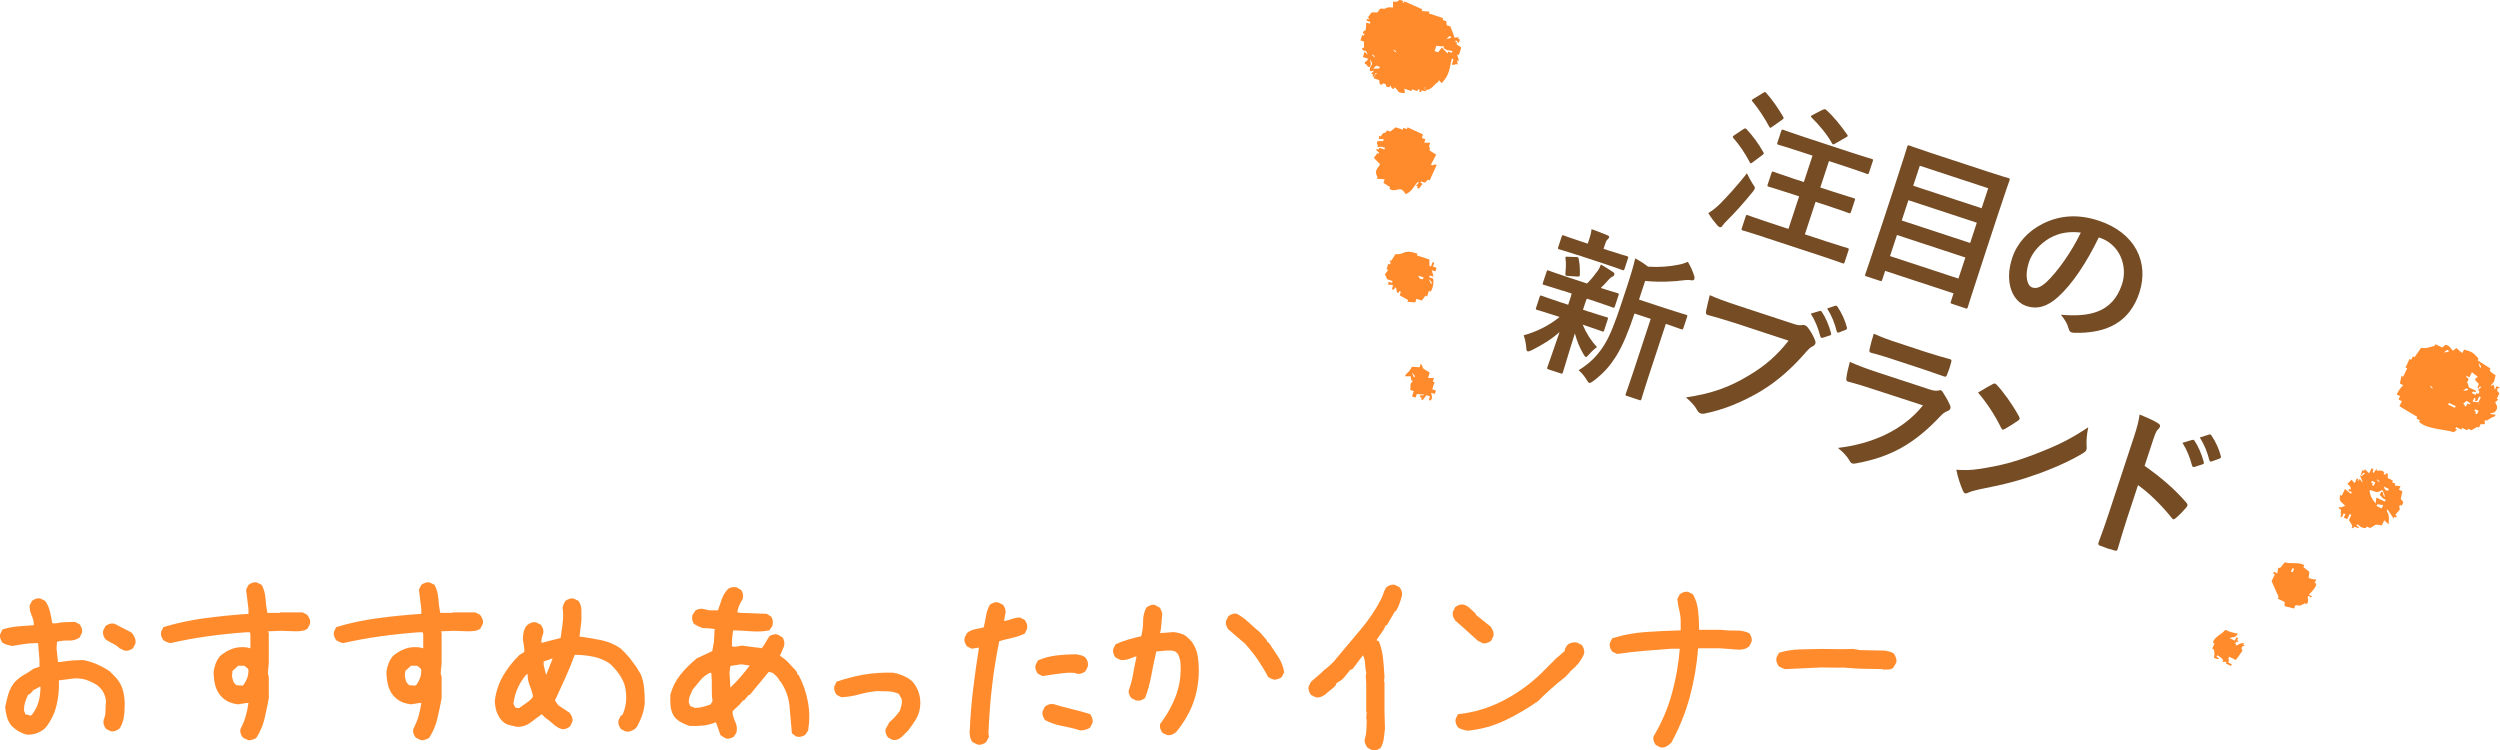 <?xml version="1.0" encoding="UTF-8"?><svg xmlns="http://www.w3.org/2000/svg" viewBox="0 0 528.83 158.74"><defs><style>.d{fill:#ff8b2c;}.e{fill:#754c24;}</style></defs><g id="a"/><g id="b"><g id="c"><g><path class="d" d="M5.77,155.41c-.6-.13-1.18-.36-1.74-.67-.56-.31-1.08-.71-1.54-1.17-.47-.53-.8-1.15-1-1.84s-.33-1.41-.4-2.14c.2-1,.43-1.94,.7-2.84,.27-.9,.73-1.74,1.39-2.54,.6-.6,1.25-1.1,1.94-1.49s1.38-.83,2.04-1.29l1.2-.4v-1.29l-.3-3.69h-.6c-.86,0-1.69,.07-2.49,.2-.8,.13-1.59,.27-2.39,.4-.33-.07-.68-.15-1.05-.25-.37-.1-.7-.25-1-.45-.2-.27-.35-.55-.45-.85s-.12-.61-.05-.95l.5-1c1.03-.33,2.11-.55,3.24-.65,1.13-.1,2.26-.18,3.39-.25v-.3c-.07-.66-.23-1.29-.5-1.87-.27-.58-.4-1.24-.4-1.97l.5-1c.27-.2,.55-.35,.85-.45s.61-.12,.95-.05l1,.5c.46,.66,.8,1.4,1,2.22,.2,.81,.36,1.65,.5,2.52h.8c.6-.13,1.25-.22,1.94-.25,.7-.03,1.38-.05,2.04-.05l1,.5c.2,.27,.35,.55,.45,.85s.12,.61,.05,.95l-.5,1c-.66,.47-1.43,.68-2.29,.65-.86-.03-1.69,.05-2.49,.25l-.1,1.39,.3,2.89h.5c.8-.13,1.59-.23,2.39-.3,.8-.07,1.63-.1,2.49-.1,1,.2,1.96,.5,2.89,.9,.93,.4,1.83,.9,2.69,1.49l1.2,1.2c.8,.86,1.34,1.84,1.62,2.94,.28,1.1,.39,2.27,.32,3.54,0,.8-.07,1.56-.22,2.29-.15,.73-.42,1.43-.82,2.09-.27,.2-.55,.37-.85,.5-.3,.13-.65,.17-1.05,.1l-1-.5c-.2-.27-.35-.55-.45-.85s-.12-.65-.05-1.05c.27-.6,.4-1.25,.4-1.94s.03-1.38,.1-2.04c-.07-.66-.25-1.28-.55-1.84-.3-.56-.75-1.08-1.34-1.54-.73-.46-1.49-.83-2.29-1.1-.8-.27-1.66-.36-2.59-.3l-3.19,.4c.07,1.86-.1,3.62-.5,5.28-.4,1.66-1.13,3.19-2.19,4.58l-.5,.5c-.53,.4-1.08,.69-1.64,.87-.56,.18-1.18,.27-1.84,.27Zm1-4.23c.66-.86,1.13-1.78,1.39-2.74,.27-.96,.4-2.01,.4-3.14h-.2l-1.49,.8v.2l-.7,.6h-.2c-.27,.53-.48,1.08-.65,1.64-.17,.56-.25,1.15-.25,1.74l.3,.8,1.1,.3,.3-.2Zm19.57-13.55l-1.05-.5c-.4-.4-.88-.73-1.44-1-.56-.27-1.08-.56-1.54-.9-.2-.27-.35-.55-.45-.85s-.12-.61-.05-.95l.5-1c.27-.2,.55-.35,.85-.45s.65-.12,1.05-.05l3.64,1.89c.27,.33,.48,.68,.65,1.05,.17,.37,.22,.78,.15,1.25l-.5,1c-.27,.2-.55,.35-.85,.45s-.61,.12-.95,.05Z"/><path class="d" d="M52.76,156.61c-.27-.07-.52-.15-.75-.25-.23-.1-.45-.22-.65-.35-.2-.27-.35-.55-.45-.85s-.12-.61-.05-.95c.46-.86,.83-1.75,1.1-2.66,.27-.91,.46-1.87,.6-2.86h-.3l-1.89,.3c-.6-.07-1.16-.2-1.69-.4-.53-.2-1.03-.5-1.49-.9l-.6-.6c-.53-.66-.9-1.43-1.1-2.29-.2-.86-.3-1.76-.3-2.69,.07-.6,.22-1.2,.45-1.79,.23-.6,.55-1.13,.95-1.59,.8-.66,1.64-1.16,2.54-1.49,.9-.33,1.91-.43,3.04-.3l.8,.2v-2.89l-.1-.5h-.9c-2.72,.2-5.41,.48-8.07,.85-2.66,.37-5.28,.85-7.87,1.44-.3-.07-.56-.15-.8-.25-.23-.1-.45-.22-.65-.35-.2-.27-.35-.55-.45-.85s-.12-.61-.05-.95l.5-1c2.89-.86,5.84-1.49,8.87-1.89,3.02-.4,6.06-.7,9.11-.9v-1l-.5-4.13,.5-1c.27-.2,.55-.35,.85-.45s.61-.12,.95-.05l1,.5c.46,.86,.73,1.82,.8,2.86,.07,1.05,.2,2.07,.4,3.06h2.59l.1-.1h4.73l1,.5c.2,.27,.36,.55,.5,.85,.13,.3,.17,.65,.1,1.05l-.5,1c-.33,.27-.71,.43-1.15,.5-.43,.07-.88,.1-1.34,.1l-3.24-.1-2.59,.1v.2l.1,.1v6.38l-.2,2.19,.2,.8v4.48c-.27,1.46-.56,2.9-.9,4.31-.33,1.41-.9,2.75-1.69,4.01-.2,.2-.43,.33-.7,.4-.27,.07-.53,.13-.8,.2Zm-1.2-11.8c.33-.46,.58-.95,.75-1.44,.17-.5,.25-1.05,.25-1.64-.07-.2-.18-.36-.35-.5-.17-.13-.35-.27-.55-.4h-1.29l-1.2,1.1-.1,1.1c.07,.27,.13,.55,.2,.85,.07,.3,.2,.55,.4,.75l.2,.1v.2l1.39,.1,.3-.2Z"/><path class="d" d="M89.32,156.61c-.27-.07-.52-.15-.75-.25-.23-.1-.45-.22-.65-.35-.2-.27-.35-.55-.45-.85s-.12-.61-.05-.95c.46-.86,.83-1.75,1.1-2.66,.27-.91,.46-1.87,.6-2.86h-.3l-1.89,.3c-.6-.07-1.16-.2-1.69-.4-.53-.2-1.03-.5-1.49-.9l-.6-.6c-.53-.66-.9-1.43-1.1-2.29-.2-.86-.3-1.76-.3-2.69,.07-.6,.22-1.2,.45-1.79,.23-.6,.55-1.13,.95-1.59,.8-.66,1.64-1.16,2.54-1.49,.9-.33,1.91-.43,3.04-.3l.8,.2v-2.89l-.1-.5h-.9c-2.72,.2-5.41,.48-8.07,.85-2.66,.37-5.28,.85-7.87,1.44-.3-.07-.56-.15-.8-.25-.23-.1-.45-.22-.65-.35-.2-.27-.35-.55-.45-.85s-.12-.61-.05-.95l.5-1c2.89-.86,5.84-1.49,8.87-1.89,3.02-.4,6.06-.7,9.11-.9v-1l-.5-4.13,.5-1c.27-.2,.55-.35,.85-.45s.61-.12,.95-.05l1,.5c.46,.86,.73,1.82,.8,2.86,.07,1.05,.2,2.07,.4,3.06h2.59l.1-.1h4.73l1,.5c.2,.27,.36,.55,.5,.85,.13,.3,.17,.65,.1,1.05l-.5,1c-.33,.27-.71,.43-1.15,.5-.43,.07-.88,.1-1.34,.1l-3.24-.1-2.59,.1v.2l.1,.1v6.38l-.2,2.19,.2,.8v4.48c-.27,1.46-.56,2.9-.9,4.31-.33,1.41-.9,2.75-1.69,4.01-.2,.2-.43,.33-.7,.4-.27,.07-.53,.13-.8,.2Zm-1.2-11.8c.33-.46,.58-.95,.75-1.44,.17-.5,.25-1.05,.25-1.64-.07-.2-.18-.36-.35-.5-.17-.13-.35-.27-.55-.4h-1.29l-1.2,1.1-.1,1.1c.07,.27,.13,.55,.2,.85,.07,.3,.2,.55,.4,.75l.2,.1v.2l1.39,.1,.3-.2Z"/><path class="d" d="M132.33,154.72l-1-.5c-.2-.3-.35-.6-.45-.9s-.12-.61-.05-.95l.5-1,.3-.1c.33-.66,.56-1.38,.7-2.14,.13-.76,.17-1.58,.1-2.44-.07-1.26-.42-2.41-1.05-3.44-.63-1.03-1.41-1.98-2.34-2.84-1.06-.73-2.23-1.23-3.49-1.49-1.26-.27-2.59-.4-3.98-.4-.6,1.66-1.26,3.29-1.99,4.88-.73,1.59-1.46,3.19-2.19,4.78l.7,1,2.39,1.59c.2,.27,.36,.55,.5,.85,.13,.3,.17,.65,.1,1.05l-.5,1c-.27,.2-.55,.36-.85,.47-.3,.12-.61,.14-.95,.07-.66-.23-1.25-.58-1.74-1.05-.5-.46-1.05-.9-1.64-1.29l-.8-.8-2.39,1.79c-.8,.6-1.73,.9-2.79,.9-.6-.13-1.17-.27-1.72-.4-.55-.13-1.05-.43-1.52-.9-.53-.6-.91-1.26-1.15-1.99-.23-.73-.35-1.53-.35-2.39,.27-1.86,.85-3.57,1.74-5.13,.9-1.56,2.06-3.04,3.49-4.43l1-.6v-.8l-.3-1.89c0-.6,.07-1.16,.2-1.69,.13-.53,.4-1,.8-1.39,.27-.2,.55-.35,.85-.45s.61-.12,.95-.05l1,.5c.2,.27,.35,.55,.45,.85s.12,.65,.05,1.05c-.13,.27-.23,.56-.3,.9-.07,.33-.1,.66-.1,1h.2l3.88-1c.13-.93,.27-1.88,.4-2.84,.13-.96,.17-1.94,.1-2.94l-.1-.6c.07-.3,.15-.56,.25-.8,.1-.23,.22-.45,.35-.65,.27-.2,.55-.35,.85-.45s.61-.12,.95-.05l1,.5c.4,.6,.6,1.25,.6,1.97v2.17l-.4,3.39c1.53,.2,3.04,.45,4.53,.75s2.87,.88,4.13,1.74c.86,.8,1.65,1.66,2.37,2.59,.71,.93,1.34,1.86,1.87,2.79,.4,.93,.65,1.91,.75,2.94,.1,1.03,.15,2.08,.15,3.14-.07,.93-.25,1.83-.55,2.69-.3,.86-.68,1.69-1.15,2.49l-.3,.35c-.27,.2-.57,.37-.92,.5-.35,.13-.72,.17-1.12,.1Zm-22.41-5.03c.46-.33,.95-.66,1.44-1,.5-.33,.95-.73,1.34-1.2v-.5c-.2-.73-.43-1.44-.7-2.14-.27-.7-.4-1.44-.4-2.24h-.2c-.8,.93-1.43,1.91-1.89,2.94-.47,1.03-.76,2.14-.9,3.34l.4,.8,.8,.1,.1-.1Zm5.68-7.07l1.29-3.29h-.2l-1.69,.6v.7l.5,2.09,.1-.1Z"/><path class="d" d="M153.36,156.11l-.95-.6-.95-2.69h-.2c-.86,.37-1.75,.59-2.66,.67-.91,.08-1.83,.11-2.76,.07-.63-.23-1.24-.5-1.82-.8-.58-.3-1.07-.73-1.47-1.29-.4-.66-.63-1.38-.7-2.14-.07-.76-.08-1.54-.05-2.34,.4-1.56,1.1-2.96,2.09-4.21s2.16-2.42,3.49-3.51l3.29-1.54,.35-1.99,.15-2.69-1.39-.15-1.2-.05c-.3-.13-.61-.27-.92-.4-.32-.13-.62-.31-.92-.55-.17-.3-.27-.61-.32-.92-.05-.31-.02-.62,.07-.92l.65-.95c.3-.17,.61-.27,.92-.32,.31-.05,.62-.02,.92,.07l1.1,.25h1.79c.27-.83,.55-1.65,.85-2.47,.3-.81,.75-1.52,1.34-2.12,.3-.17,.61-.27,.92-.32,.31-.05,.62-.02,.92,.07l.95,.6c.17,.3,.27,.61,.32,.92,.05,.32,.02,.62-.07,.92-.27,.43-.51,.88-.72,1.34-.22,.47-.36,.96-.42,1.49l.8,.1,5.43,.2,.95,.6c.17,.3,.27,.6,.32,.9s.02,.65-.07,1.05l-.65,.95c-1.16,.23-2.42,.3-3.76,.2s-2.65-.17-3.91-.2l-.2,1.69-.05,1.69,.7,.1,1.44-.25,4.18,.55c.33-.43,.61-.86,.85-1.29,.23-.43,.5-.86,.8-1.29,.3-.17,.61-.28,.92-.35,.31-.07,.62-.03,.92,.1l.95,.6c.17,.3,.27,.6,.32,.9s.02,.61-.07,.95l-.85,1.99c.63,.37,1.21,.82,1.74,1.37,.53,.55,1.06,1.12,1.59,1.72l.25,.35,.2,.6,.2,.05c.93,1.79,1.58,3.67,1.94,5.63,.36,1.96,.38,3.98,.05,6.08l-.65,.95c-.3,.17-.61,.28-.92,.35-.32,.07-.64,.05-.97-.05l-.9-.65c-.17-1.93-.33-3.83-.5-5.73-.17-1.89-.81-3.65-1.94-5.28l-.15-.1c-.17-.36-.38-.68-.65-.95-.27-.27-.55-.51-.85-.75l-.8-.2-4.03,4.88h-.2l-1,1.15h-.2l-.75,.9-1.44,1.34-.05,.4c.1,.66,.31,1.33,.62,1.99,.31,.66,.39,1.39,.22,2.19l-.6,.9c-.3,.17-.61,.28-.92,.35-.32,.07-.62,.03-.92-.1Zm-3.04-7.12l.4-.7c-.13-.93-.18-1.9-.15-2.91,.03-1.01,0-2.02-.1-3.01l-.3-.05c-.76,.37-1.43,.88-1.99,1.54-.56,.66-1.11,1.33-1.64,1.99-.2,.4-.39,.81-.57,1.25-.18,.43-.27,.93-.27,1.49l.3,.75,.95,.4c.6,0,1.18-.07,1.74-.22,.56-.15,1.11-.32,1.64-.52Zm4.33-3.69c.73-.7,1.42-1.43,2.07-2.19,.65-.76,1.27-1.54,1.87-2.34l-1.84-.25-2.24,.35-.2,1.39,.2,3.24,.15-.2Z"/><path class="d" d="M188.84,156.51l-1-.5c-.2-.27-.35-.55-.45-.85s-.12-.61-.05-.95l.8-1.44c.4-.33,.78-.7,1.15-1.1,.36-.4,.71-.83,1.05-1.29,.13-.4,.25-.8,.35-1.2s.12-.83,.05-1.29l-.6-1.1c-.66-.33-1.41-.51-2.24-.55-.83-.03-1.64-.05-2.44-.05-1.33,.13-2.57,.37-3.74,.7-1.16,.33-2.41,.53-3.74,.6l-1-.5c-.2-.27-.35-.55-.45-.85s-.12-.61-.05-.95l.5-1c1.93-.66,3.85-1.16,5.78-1.49,1.93-.33,3.98-.46,6.18-.4,.73,.13,1.41,.33,2.04,.6,.63,.27,1.25,.63,1.84,1.1l.3,.3c.6,.73,1.03,1.54,1.29,2.44,.27,.9,.33,1.88,.2,2.94-.13,.93-.43,1.78-.9,2.54-.47,.76-1,1.53-1.59,2.29l-.4,.4-.5,.5-.4,.4c-.27,.27-.56,.47-.9,.6-.33,.13-.7,.17-1.1,.1Z"/><path class="d" d="M206.79,157.5l-1.05-.5c-.27-.33-.45-.73-.55-1.2-.1-.46-.12-.93-.05-1.39,.13-2.95,.37-5.86,.72-8.72,.35-2.85,.75-5.74,1.22-8.67h-.2l-1.34,.2-1-.5c-.2-.27-.35-.55-.45-.85s-.12-.61-.05-.95l.5-1c.46-.4,1.02-.66,1.67-.8,.65-.13,1.27-.27,1.87-.4,.2-.8,.36-1.61,.5-2.44,.13-.83,.4-1.61,.8-2.34,.27-.2,.55-.35,.85-.45s.61-.12,.95-.05l1,.5c.2,.27,.35,.55,.45,.85s.12,.61,.05,.95l-.3,1.59h.3c.53-.13,1.05-.28,1.54-.45,.5-.17,1.01-.25,1.54-.25l1,.5c.2,.27,.35,.55,.45,.85s.12,.65,.05,1.05l-.5,1c-.86,.4-1.74,.7-2.64,.9s-1.81,.43-2.74,.7c-.66,3.19-1.18,6.39-1.54,9.61-.37,3.22-.61,6.47-.75,9.76l.1,.9-.6,1.1c-.27,.2-.55,.35-.85,.45s-.61,.12-.95,.05Zm13.75-14.49l-1-.5c-.2-.27-.35-.55-.45-.85s-.12-.61-.05-.95l.5-1c1.2-.53,2.49-.88,3.88-1.05,1.39-.17,2.82-.25,4.28-.25,.33,.07,.65,.13,.95,.2,.3,.07,.58,.2,.85,.4,.27,.27,.45,.56,.55,.9,.1,.33,.12,.7,.05,1.1l-.5,1c-.27,.2-.55,.35-.85,.45s-.61,.12-.95,.05c-.27-.13-.56-.2-.9-.2h-1c-.93,.07-1.83,.17-2.69,.3-.86,.13-1.76,.27-2.69,.4Zm7.97,11.5c-1.26-.4-2.54-.71-3.83-.95-1.29-.23-2.51-.65-3.64-1.25-.2-.3-.35-.6-.45-.9s-.12-.61-.05-.95l.5-1c.27-.2,.55-.35,.85-.45s.65-.12,1.05-.05c1.26,.4,2.54,.75,3.83,1.05s2.57,.65,3.83,1.05c.2,.27,.35,.56,.45,.87,.1,.32,.12,.64,.05,.97l-.5,1c-.27,.2-.58,.35-.95,.45-.37,.1-.75,.15-1.15,.15Z"/><path class="d" d="M246.9,155.51l-1-.5c-.2-.27-.35-.55-.45-.85s-.12-.63-.05-1c1.46-1.93,2.59-3.97,3.39-6.13,.8-2.16,1.1-4.5,.9-7.02-.07-.4-.17-.8-.3-1.2-.13-.4-.4-.73-.8-1-.27-.13-.55-.2-.85-.2h-.95l-2.19,.2c-.4,1.66-.75,3.34-1.05,5.03s-.75,3.3-1.34,4.83c-.27,.2-.55,.35-.85,.45s-.65,.12-1.05,.05l-1-.5c-.2-.27-.36-.55-.47-.85-.12-.3-.12-.61-.02-.95,.4-1.13,.7-2.27,.9-3.44,.2-1.16,.43-2.34,.7-3.54h-.3c-.47,.2-.96,.38-1.47,.55-.52,.17-1.07,.22-1.67,.15l-1-.5c-.2-.27-.35-.55-.45-.85s-.12-.61-.05-.95l.5-1c.86-.4,1.75-.73,2.66-1,.91-.27,1.83-.5,2.76-.7,.27-1,.4-2.04,.4-3.14s.23-2.07,.7-2.94c.27-.2,.55-.36,.85-.47,.3-.12,.61-.14,.95-.07l1,.55c.2,.27,.35,.56,.45,.9,.1,.33,.12,.7,.05,1.1-.07,.6-.12,1.18-.15,1.74-.03,.56-.12,1.11-.25,1.64h.3l2.59-.2c.53,.07,1.06,.18,1.59,.35,.53,.17,1,.45,1.39,.85l.8,.8c.73,1,1.18,2.13,1.34,3.39,.17,1.26,.22,2.56,.15,3.88-.13,2.26-.6,4.37-1.39,6.33-.8,1.96-1.93,3.82-3.39,5.58-.27,.2-.55,.37-.85,.5-.3,.13-.65,.17-1.05,.1Zm22.76-11.7c-.27-.07-.52-.15-.75-.25-.23-.1-.45-.22-.65-.35-.66-1.26-1.39-2.47-2.19-3.64-.8-1.16-1.71-2.31-2.74-3.44l-3.49-2.99c-.2-.27-.35-.55-.45-.85s-.12-.61-.05-.95l.5-1c.27-.2,.55-.35,.85-.45s.61-.12,.95-.05c.86,.47,1.68,1.06,2.47,1.79,.78,.73,1.57,1.43,2.37,2.09l1.39,1.59,.3,.6h.2c.66,1,1.33,1.99,1.99,2.99,.66,1,1.1,2.09,1.29,3.29l-.5,1c-.2,.2-.43,.33-.7,.4-.27,.07-.53,.13-.8,.2Z"/><path class="d" d="M290.3,158.7l-1-.5c-.2-.27-.37-.55-.5-.85-.13-.3-.17-.65-.1-1.05,.2-.6,.31-1.25,.35-1.97,.03-.71,.05-1.4,.05-2.07l-.1-.3,.1-1.29-.1-.1v-6.08l-.1-1.49,.1-.6c-.13-.66-.22-1.34-.25-2.04-.03-.7-.18-1.28-.45-1.74l-2.19,2.89-.5,.2-1.29,1.59-.5,.5-1.1,.7-.2,.5-.5,.5-1,.8-.7,.6c-.27,.2-.56,.37-.9,.5-.33,.13-.7,.17-1.1,.1l-1-.5c-.2-.27-.35-.55-.45-.85s-.12-.61-.05-.95l.5-1,2.09-1.79,.6-.6c.53-.4,1.05-.83,1.54-1.29,.5-.46,.95-.96,1.34-1.49,1.66-1.99,3.32-3.97,4.98-5.93,1.66-1.96,3.09-4.08,4.28-6.38,.2-.4,.36-.81,.5-1.25,.13-.43,.33-.85,.6-1.25,.27-.2,.55-.35,.85-.45s.61-.12,.95-.05l1,.5c.2,.27,.35,.55,.45,.85s.12,.61,.05,.95c-.13,.53-.3,1.07-.5,1.62s-.43,1.05-.7,1.52l-.3,.2-1.69,2.89h-.2c-.27,.6-.58,1.15-.95,1.64-.37,.5-.71,1.01-1.05,1.54l.5,.2c.46,1.13,.76,2.34,.9,3.64,.13,1.29,.23,2.61,.3,3.93l-.1,1,.1,.1v5.98l.1,3.83c-.07,.73-.15,1.44-.25,2.14s-.32,1.34-.65,1.94c-.27,.2-.55,.35-.85,.45s-.61,.12-.95,.05Z"/><path class="d" d="M313.61,136.04l-1-.5-3.09-2.79-1.69-1.49c-.2-.27-.35-.55-.45-.85s-.12-.63-.05-1l.5-1c.27-.2,.55-.35,.85-.45s.61-.12,.95-.05c.46,.13,.9,.38,1.29,.75,.4,.37,.8,.73,1.2,1.1l.1,.3,3.09,2.49c.2,.27,.36,.56,.5,.9,.13,.33,.17,.7,.1,1.1l-.5,1c-.27,.2-.55,.35-.85,.45s-.61,.12-.95,.05Zm-3.19,18.53c-.33-.07-.68-.15-1.05-.25-.37-.1-.68-.25-.95-.45-.2-.27-.35-.55-.45-.85s-.12-.61-.05-.95l.5-1c3.25-.33,6.36-1.25,9.31-2.74,2.95-1.49,5.66-3.4,8.12-5.73l3.29-3.29,1.84-1.59c0-.2,.05-.4,.15-.6s.22-.4,.35-.6c.27-.27,.58-.45,.95-.55,.36-.1,.75-.12,1.15-.05l1,.5c.2,.27,.35,.55,.45,.85s.12,.61,.05,.95c-.13,.47-.33,.88-.6,1.25-.27,.37-.53,.75-.8,1.15h-.2v.2l-1.2,1.1-.9,1-.3,.3c-1.03,.8-2.01,1.61-2.94,2.44-.93,.83-1.86,1.71-2.79,2.64-2.26,1.59-4.62,2.97-7.07,4.13-2.46,1.16-5.08,1.88-7.87,2.14Z"/><path class="d" d="M351.26,158.1l-1-.5c-.2-.27-.35-.55-.45-.85s-.12-.61-.05-.95c1.73-2.89,3.02-5.89,3.88-9.01,.86-3.12,1.43-6.31,1.69-9.56h-1.79c-1.93,.13-3.85,.28-5.78,.45-1.93,.17-3.82,.38-5.68,.65l-1.05-.5c-.2-.27-.35-.55-.45-.85s-.12-.61-.05-.95l.5-1c2.29-.73,4.66-1.18,7.12-1.34,2.46-.17,4.91-.28,7.37-.35v-1.79c0-.86-.1-1.68-.3-2.47-.2-.78-.33-1.57-.4-2.37l.5-1c.27-.2,.55-.35,.85-.45s.61-.12,.95-.05l1,.5c.6,1.06,.96,2.25,1.1,3.56,.13,1.31,.2,2.63,.2,3.96h4.58c1,.13,2.03,.18,3.11,.15,1.08-.03,2.05,.15,2.91,.55,.2,.27,.35,.55,.45,.85s.12,.61,.05,.95l-.5,1c-.33,.27-.68,.45-1.05,.55-.37,.1-.75,.15-1.15,.15l-4.03-.3h-4.58c-.27,3.45-.85,6.86-1.74,10.21-.9,3.35-2.21,6.61-3.93,9.76-.33,.33-.68,.6-1.05,.8-.37,.2-.78,.27-1.25,.2Z"/><path class="d" d="M377.67,141.57c-.27-.1-.52-.2-.77-.3s-.47-.22-.67-.35c-.17-.27-.3-.55-.4-.85s-.12-.63-.05-1l.55-1c1.49-.43,2.94-.66,4.33-.7,1.39-.03,2.89-.07,4.48-.1l4.33,.05,2.49-.05,1.59,.25,5.18,.1c.33,.07,.66,.14,1,.22,.33,.08,.63,.22,.9,.42,.17,.27,.31,.56,.42,.87,.12,.32,.14,.67,.07,1.07l-.6,1c-.27,.27-.6,.41-1,.42-.4,.02-.8,.02-1.2,.02l-.1-.1-5.08-.1-3.49-.25-.1,.05-4.43-.05-7.47,.35Z"/></g><g><g><g><path class="d" d="M526.61,87.58c.19-.14,1.06-.37,1.06-.37,1.14-1.04,.16-1.82,.14-2.14,.23-.18,.47-.36,.7-.55-.12-.06-.24-.11-.36-.17,.17-.36,.34-.72,.52-1.08,.01-.36-.69-.49-.37-1.06l.53-.19-.72-.34-.34,.72c-.31-.52,.03-.59-.37-1.06-.48,.29,0,.36-.53,.19,.96-.97,.66-.79,1.03-2.16-.76-.51-.9-.49-1.26-1.05,.06-.12,.11-.24,.17-.36-.9-.58-1.8-1.16-2.7-1.74l.17-.36c-1.14-1.35-1.38-1.44-3.06-1.91l-.34,.72c-.52-.28-1.26-1.05-1.26-1.05-.23,.18-.47,.36-.7,.55-.38-.08-.66-1.17-1.62-1.22-.23,.18-.47,.36-.7,.55l-1.44-.69c-.06,.12-.11,.24-.17,.36-1.07,.2-1.6,.63-2.84,.4-.46,.66-.93,1.32-1.39,1.98-.12-.06-.24-.11-.36-.17-.11,.24-.23,.48-.34,.72l-.36-.17c-.29,.6-.57,1.2-.86,1.8l.36,.17c-.29,.6-.57,1.2-.86,1.8-.12-.06-.24-.11-.36-.17l-.33,1.61,.72,.34c-.53,.5-.9,.96-1.39,1.98l.72,.34-.34,.72,.72,.34c-.17,.36-.34,.72-.52,1.08,1.26,.75,2.52,1.5,3.78,2.25l-.17,.36,.72,.34c-.06,.12-.11,.24-.17,.36,1.59,1.57,5.54,1.54,7.34,2.19,.23-.18,.47-.36,.7-.55l-.36-.17c.06-.12,.11-.24,.17-.36,.36,.17,.72,.34,1.08,.52,.06-.12,.11-.24,.17-.36,.36,.17,.72,.34,1.08,.52,.06-.12,.11-.24,.17-.36l.72,.34,1.23-.73,.36,.17,.34-.72c.3,0,.59-.01,.89-.01v-.89l.34,.17c.59-.33,1.12-.76,1.77-.92,.06-.12,.11-.24,.17-.36-.42-.05-.83-.1-1.25-.16Zm-8.96-13.57c.12,.06,.24,.11,.36,.17,.25,.3-1.03,.37-1.06,.37,.23-.18,.47-.36,.7-.55Zm-3.61,7.54c.61,.56,.33,.1,.55,.7-.61-.56-.33-.1-.55-.7Zm10.63-3.74s-.14,0-.37-1.06c.05,.13,.81,.84,.37,1.06Zm-5.38,8.46c-.48-.23-.96-.46-1.44-.69l.17-.36,1.44,.69c-.06,.12-.11,.24-.17,.36Zm1.72-3.59c.23-.18,.47-.36,.7-.55,.12,.06,.24,.11,.36,.17,.25,.3-1.03,.37-1.06,.37Zm1.29,2.83c-.12-.06-.24-.11-.36-.17l-.34,.72c-.18-.23-.36-.47-.55-.7l.7-.55s1.37,.68,.55,.7Zm.85-2.69s.82,.3,.53-.19l-1.44-.69c-.04-.06-.11-.72-.37-1.06,.11-.24,.23-.48,.34-.72-.61-.56-.33-.1-.55-.7l.72,.34c.17-.36,.34-.72,.52-1.08,.32,.38,.91,.61,1.26,1.05-1.05,.34-.48,.82,.2,1.42,0,0-.62,1.42,.01,.89l.17-.36c.12,.06,.24,.11,.36,.17-.23,.18-.47,.36-.7,.55,0,0,.55,.5,.01,.89l-.36-.17-.17,.36c-.16-.13-1.2-.31-.55-.7Zm-.14,2.14c.11-.24,.23-.48,.34-.72,.45-.34,.19,.53,.19,.53,.64,.32,.58-.43,.88-.91l.36,.17c-.17,.36-.34,.72-.52,1.08l.09,.27c.06,0,.12-.04,.09,.26l-.09-.26s-.09-.01-.09-.27l-1.25-.16Zm.94,2.66c-.12-.06-.24-.11-.36-.17l.17-.36-.36-.17,.17-.36c.24,.11,.48,.23,.72,.34l-.34,.72Z"/><path class="d" d="M508.18,103.92c-.24-.11-.48-.23-.72-.34l.34-.72c-.42-.05-.83-.1-1.25-.16,.06-.12,.11-.24,.17-.36-.24-.11-.48-.23-.72-.34l.17-.36c-.36-.17-.72-.34-1.08-.52,0-.3-.01-.59-.01-.89-.36-.43-.25,.11-.53,.19-.12-.06-.24-.11-.36-.17,.06-.12,.11-.24,.17-.36-.71-.57-1.08-.27-1.61-.33,.22-.86-.49,.23-.7,.55-.21-.6-.15-.07-.01-.89-.12-.06-.24-.11-.36-.17-.17,.36-.34,.72-.52,1.08-.3-.29-.6-.58-.91-.88-.06,.12-.11,.24-.17,.36-.12-.06-.24-.11-.36-.17,0,0-.62,1.42,.02,.89,.06-.12,.11-.24,.17-.36l.36,.17c-.23,.18-.47,.36-.7,.55-.12-.06-.24-.11-.36-.17,.15,.65,.48,.88,.56,1.59-.18-.23-.36-.47-.55-.7-.54-.15-.11,.56-.53,.19l.17-.36c-.91,0-.16,.53-.88,.91-.18-.23-.36-.47-.55-.7-.29,.3-.58,.6-.88,.91,.75,.65,.59,.43,.73,1.23l-.36-.17c-.36,.65,.16,.37,.55,.7-.06,.12-.11,.24-.17,.36-.42-.35-.84-.7-1.26-1.05-.23,.48-.46,.96-.69,1.44-.12-.06-.24-.11-.36-.17-.25,1.44,.2,1.35,1.11,2.3-.45,.23-.61,.14-1.06,.37-.12-.06-.24-.11-.36-.17,.21,.6-.08,.15,.55,.7-.13,.82-.2,.29,.01,.89-.06,.12-.11,.24-.17,.36,.32,.77,.61-.52,.7-.55,.12,.06,.24,.11,.36,.17-.11,.24-.23,.48-.34,.72l.72,.34c.17-.36,.34-.72,.52-1.08l.36,.17c-.17,.36-.34,.72-.52,1.08,.24,.41,.49,.82,.73,1.23l-.17,.36c.12,.06,.24,.11,.36,.17l.17-.36s1.42,.62,.89-.01l-.36-.17c.06-.12,.11-.24,.17-.36,.42,.34,.72,.82,1.8,.86,.06-.12,.11-.24,.17-.36,.24,.11,.48,.23,.72,.34,.41-.24,.82-.49,1.23-.73,.42,.05,.83,.1,1.25,.16,.17-.36,.34-.72,.52-1.08,.3,.29,.6,.58,.91,.88,.07-1.18,.23-1.9-.4-2.84l.17-.36,1.28,1.94c.06-.12,.11-.24,.17-.36,.12,.06,.24,.11,.36,.17,.06-.12,.11-.24,.17-.36-.12-.06-.24-.11-.36-.17,.35-.42,.7-.84,1.05-1.26,0,0-.39-.32-.01-.89,.12,.06,.24,.11,.36,.17l.17-.36c.06-.12,.11-.24,.17-.36-.18-.23-.36-.47-.55-.7,.11-.54,.22-1.07,.33-1.61Zm-2.86-.49l-.17,.36c-.78,0-.8-.64-.91-.88,.36,.17,.72,.34,1.08,.52Zm-1.98-1.39c-.61-.56-.33-.1-.55-.7,.61,.56,.33,.1,.55,.7Zm-1.78,.03c.06-.12,.11-.24,.17-.36l.72,.34c-.11,.24-.23,.48-.34,.72-.12-.06-.24-.11-.36-.17,.06-.12,.11-.24,.17-.36-.12-.06-.24-.11-.36-.17Zm2.23,5.48c-.36-.17-.72-.34-1.08-.52,.06-.12,.11-.24,.17-.36,.42,.05,.83,.1,1.25,.16-.11,.24-.23,.48-.34,.72Zm.69-1.44l-1.8-.86c-.05,.42-.1,.83-.16,1.25-.75-.91-1.22-1.69-1.29-2.83,1.5,.18,1.21,.9,2.67-.04,.4,.59,.51,.88,.56,1.59-.32-.52-.31-.45-.37-1.06l-.36-.17-.34,.72c.45,.47,.45,.57,1.26,1.05l-.17,.36Z"/><path class="d" d="M489.98,123.47l-.36-.17,.34-.72c-.65-.05-.72,0-1.61-.33,.05-.42,.1-.83,.16-1.25-.42-.35-.84-.7-1.26-1.05l.17-.36c-.89-.78-2.83-.23-4.11-.64l-1.05,1.26-.36-.17c-.05,.42-.1,.83-.16,1.25l-.72-.34c-.06,.12-.11,.24-.17,.36,.12,.06,.24,.11,.36,.17l-.69,1.44c.49,1.12,.99,2.24,1.48,3.36l-.17,.36,1.44,.69v.89c.67,.17,1.33,.33,1.98,.5,.11-.24,.23-.48,.34-.72,1.1,.22,1.14,.05,1.95-.39,.12,.06,.24,.11,.36,.17,.65-.5,.08-1.47,.33-1.61,.56-.3,.14,.46,.89-.01l-.72-.34c.28-.37,1.62-1.57,1.56-2.34Zm-5.03-2.41l-.36-.17c.11-.24,.23-.48,.34-.72,.12,.06,.24,.11,.36,.17l-.34,.72Z"/><path class="d" d="M474.88,136.55l-.36-.17c.06-.12,.11-.24,.17-.36-.7,0-1.03,.17-1.59,.56-.11-.38-.5-.26-.01-.89,.12,.06,.24,.11,.36,.17,.04-.56-.05,.02-.19-.53,.06-.12,.11-.24,.17-.36-.12-.06-.24-.11-.36-.17l-.34,.72c-.36-.17-.72-.34-1.08-.52,.98-.47,.84,.16,1.77-.92-.97-.26-1.48-.28-2.69-.85-.94,1.12-2.34,1.45-2.63,2.72l.36,.17c-.17,.36-.34,.72-.52,1.08,.12,.06,.24,.11,.36,.17,.13,.77,.19,.85,.03,1.78,0,0,1.42,.62,.89-.02l-.36-.17c.06-.12,.11-.24,.17-.36,.79,.49,.87,.52,1.26,1.05l-.17,.36c.3,0,.59,0,.89-.02l-.17,.36c.36,.17,.72,.34,1.08,.52,.06-.12,.11-.24,.17-.36-.24-.11-.48-.23-.72-.34,.13-.82,.2-.29-.01-.89l.17-.36c.48,.23,.96,.46,1.44,.69,.46-.66,.93-1.32,1.39-1.98,.02-.07-.43-.36-.02-.89l.53-.19Z"/></g><g><path class="d" d="M291.38,15.64l-.38-.12-.25,.76c.23-.17,.64,.15,.63-.63Z"/><path class="d" d="M301.34,18.49l-.12,.38,.38,.12,.12-.38-.38-.12Z"/><path class="d" d="M295.04,18.52c.84,.5,.32,1.27,2.15,1.13-.04-.29-.09-.59-.13-.88l1.51,.5,.12-.38,1.13,.37,.12-.38,.38,.12-.12,.38,.38,.12,.12-.38s1.49,.43,.88-.13l-.38-.12,.12-.38,.38,.12-.12,.38c1.14,.18,1.81-1.21,2.64-1.65l.12-.38c.21,.21,.42,.42,.63,.63,1.75-1.93,1.57-2.9,2.12-5.17l.38,.12-.37,1.13c.83,.02,.31,.16,.88-.13l.38,.12c-.04-.29-.09-.59-.13-.88l.38,.12c-.13-.46-.26-.92-.38-1.38l.38,.12c.71-2.21,.59-1.38-.51-2.27l.12-.38-.38-.12,.12-.38c.21,.21,.42,.42,.63,.63l.25-.76-.38-.12,.12-.38c-.29,.04-.59,.09-.88,.13-.3-.8-.59-1.59-.89-2.39l-.76-.25c-.04-.29-.09-.59-.13-.88l-.76-.25,.12-.38-3.03-1,.12-.38-1.64-.12,.12-.38c-1.22-.54-2.44-1.08-3.66-1.62-.56-.08,0,.5-.5,.25l.12-.38-.76-.25c-.64,.49-.4,.45-1.38,.38,0,.42,0,.84,0,1.26-.88-.09-1.15-.11-1.76,.26-1.12-.05-.89-.19-1.51,.76-.42,0-.84,0-1.26,0-.25,.34-.5,.67-.75,1.01l.25,.5-.38-.12c-.72,.42,.6,.54,.63,.63l-.12,.38-.76-.25c-.04,.55-.08,1.09-.12,1.64,0,0-.49,.01-.63,.63l.38,.12-.12,.38-.38-.12-.37,1.13,.76,.25c0,.42,0,.84,0,1.26l-.5,.25c.65,.88,.86-.16,1.26,1.25-.21-.21-.42-.42-.63-.63l-.37,1.13,1.13,.37c-.48,.68-.05,.34-.63,.63l-.12,.38c.68,.48,.34,.05,.63,.63l.38,.12c.57-.56,.13-1.27,.12-1.64,1.11,1.5-.28,1.04,0,2.52,.29-.04,.59-.09,.88-.13-.21,.21-.42,.42-.63,.63l.38,.12c-.01,.16-.29,.65,.25,.5l.25-.76,.38,.12c0,.78-.4,.47-.63,.63l-.12,.38,1.14,.37c.22,.23-.12,.93,.51,1.01,.08,0,.31-.51,.88-.13,.13,.08-.08,.54,.63,.63,.56,.07,.02-.54,.5-.25,.08,.05-.05,.55,.63,.63l.12-.38Zm11.54-10.88l.38,.12c.29,.27-.97,.5-1.01,.51,.21-.21,.42-.42,.63-.63Zm-2.76,2.03c.59,.16,1.63,.11,1.64,.12l-.12,.38c1.12,.72,.64,.33,1.89,.62l-.12,.38-.76-.25-.12,.38c-.42-.42-.84-.84-1.26-1.25-.25,.34-.5,.67-.75,1.01l-.76-.25,.37-1.13Zm-13.6,1.82c.68,.48,.34,.05,.63,.63-.68-.48-.34-.05-.63-.63Zm1.52,3.02h-1.26c.21-.21,.42-.42,.63-.63l.76,.25-.12,.38Zm3.01-4.04c.68,.48,.34,.05,.63,.63-.68-.48-.34-.05-.63-.63Z"/><path class="d" d="M300.15,38.65c-.21,.21-.42,.42-.63,.63l.38,.12-.12,.38,.38,.12c.25-.34,.5-.67,.75-1.01,0-.07-.74-.21-.25-.5l.76,.25c.21-.21,.42-.42,.63-.63l.38,.12c.5-1.09,1-2.19,1.5-3.28-.83-.02-.31-.16-.88,.13l-.38-.12c.38-.72,.75-1.43,1.13-2.15l-1.39-.88c.02-.83,.16-.31-.13-.88l.25-.76h-1.26l.25-.75-.76-.25,.25-.76c-1.09-.5-2.19-1-3.28-1.5l-.12,.38-.76-.25-.12,.38-1.51-.5-1.13,.89-.76-.25-.12,.38c-.72,.33-.58,.01-1.13,.89l-.38-.12c.06,1.26-.2,.4,1.01,.75l-.12,.38c-.42,0-.84,0-1.26,0-.02,.83-.16,.31,.13,.88l-.12,.38c.64-.08,.73-.13,1.64,.12l-.12,.38-1.13-.37-.12,.38-.38-.12c-.38,.41,.54,.48,.51,1.01l-.38-.12c-.25,.34-.5,.67-.75,1.01l1.26,1.25c.13,.56-1.45,1.16-.49,2.77l-.12,.38c.55,.04,1.09,.08,1.64,.12l-.25,.76c.46,.29,.93,.58,1.39,.88l-.12,.38c1.51,1,2.23-1.03,3.4,1.12,1.32-.52,1.58-1.42,2.51-2.53l.38,.12Z"/><path class="d" d="M302.37,58.67c-.31-.72,.77-.14,.88-.13l-.38-1.38,.76,.25,.25-.76-.76-.25c0-.12,.6-1.18-.13-.88-.03,.12-.25,1.29-.63,.63,0-.42,0-.84,0-1.26l-2.65-.87,.12-.38c-3.25-1.01-2.4,.26-4.66,.14-.29,.46-.58,.93-.88,1.39l-.38-.12,.25,.5-.12,.38-.38-.12-.37,1.13,.38,.12c-.25,.34-.5,.67-.75,1.01,.34,.35,.4,.88,.51,1.01l1.13,.37-.12,.38-.76-.25c.06,1.26-.2,.4,1.01,.75,0,.01-.55,1.32,.13,.88,.3,.02,.12-.67,.5-.25,.2,.22-.1,.97,.51,1.01l.12-.38,.38,.12-.25,.76c.59,.33,1.18,.67,1.77,1l-.12,.38c.55,.04,1.09,.08,1.64,.12l.25-.76,1.13,.37c.25-.34,.5-.67,.75-1.01l.38,.12,.37-1.13,.38,.12c.57-.75,.7-2.32,.49-2.77l-.76-.25Zm-1.38,.38c-.77,.11-.88-.53-1.01-.75l1.14,.37-.12,.38Zm1.77,1s-.14,.02-.51-1.01c.07,.12,.91,.73,.51,1.01Z"/><path class="d" d="M303.72,82.59l-.76-.25,.5-1.51-.38-.12,.25-.76h-1.26l.37-1.13c-.24-.2-1.23-.71-1.39-.88-.07-.07-.19-.69-.51-1.01l-.25,.76-1.64-.12c-.66,1.39-.81,.9-1.5,2.02,.42,0,.84,0,1.26,0,.04,.29,.09,.59,.13,.88l.38,.12c-.83,.64-.43,.82-.62,1.89l.76,.25-.37,1.13,.76,.25,.25-.76c.55,.04,1.09,.08,1.64,.12-.57,.28-.05,.16-.88,.13l-.12,.38,.38,.12-.12,.38,.38,.12c.25-.34,.5-.67,.75-1.01l.76,.25-.25,.76,.38,.12c.57-.56,.13-1.27,.12-1.64l.76,.25,.25-.76Zm-4.54-2.75s-.14,.02-.51-1.01c.07,.12,.91,.73,.51,1.01Z"/></g></g><g><path class="e" d="M363.89,43.07c1.51-1.54,3.45-3.63,5.65-6.41,.29,.63,.75,1.53,1.2,2.22,.39,.56,.54,.75,.44,1.04-.05,.16-.19,.37-.44,.68-1.81,2.23-3.68,4.34-5.48,6.11-.43,.43-.76,.79-.92,1.06-.15,.24-.33,.36-.56,.28-.16-.05-.33-.18-.52-.38-.59-.7-1.25-1.52-1.9-2.59,.96-.62,1.62-1.11,2.52-2Zm4.9-15.75c.36-.24,.46-.21,.7,.05,1.3,1.39,2.48,3,3.5,4.8,.09,.17,.13,.26,.11,.32-.03,.1-.13,.17-.32,.32l-2.13,1.59c-.15,.13-.24,.17-.33,.14-.06-.02-.14-.12-.23-.29-.94-1.81-2.1-3.52-3.4-5.02-.13-.15-.17-.24-.15-.3,.03-.1,.14-.2,.32-.32l1.93-1.3Zm4.4,22.85c-3.16-1.04-4.32-1.35-4.51-1.41-.32-.11-.34-.15-.24-.47l.82-2.49c.12-.35,.16-.38,.48-.27,.19,.06,1.3,.5,4.47,1.54l4.1,1.35,2.26-6.88-2.16-.71c-3.04-1-4.09-1.27-4.28-1.34-.29-.1-.31-.14-.21-.46l.81-2.45c.11-.32,.15-.34,.44-.25,.19,.06,1.21,.47,4.24,1.47l2.16,.71,1.84-5.59-2.81-.92c-3.1-1.02-4.19-1.31-4.38-1.37-.32-.11-.34-.15-.24-.47l.81-2.45c.11-.32,.15-.35,.47-.24,.19,.06,1.24,.48,4.34,1.5l9.91,3.26c3.1,1.02,4.22,1.32,4.41,1.38,.32,.11,.34,.15,.24,.47l-.81,2.45c-.11,.32-.15,.35-.47,.24-.19-.06-1.27-.49-4.37-1.51l-3.62-1.19-1.84,5.59,2.75,.9c3.07,1.01,4.09,1.27,4.28,1.34,.35,.12,.38,.16,.27,.48l-.81,2.45c-.11,.32-.15,.34-.5,.23-.19-.06-1.17-.46-4.24-1.47l-2.75-.9-2.26,6.88,4.52,1.49c3.17,1.04,4.28,1.34,4.48,1.4,.32,.11,.34,.15,.23,.5l-.82,2.49c-.11,.32-.15,.34-.47,.24-.19-.06-1.27-.49-4.44-1.53l-12.11-3.98Zm-.23-30.53c.36-.24,.46-.21,.67,.04,1.31,1.47,2.52,3.23,3.55,5,.1,.14,.13,.26,.1,.35-.03,.1-.13,.17-.32,.32l-2.14,1.51c-.38,.27-.4,.23-.58-.08-.98-1.82-2.28-3.83-3.52-5.28-.13-.15-.17-.24-.15-.3,.03-.1,.13-.17,.35-.31l2.06-1.25Zm12.64,3.58c.42-.18,.48-.16,.73,.06,1.45,1.26,3.2,3.45,4.38,5.16,.13,.15,.17,.24,.14,.33s-.13,.17-.39,.3l-2.3,1.32c-.35,.21-.47,.24-.65-.11-1.03-1.88-2.86-4.02-4.3-5.42-.22-.21-.22-.32,.21-.54l2.16-1.12Z"/><path class="e" d="M394.81,58.47c-.32-.11-.34-.15-.24-.47,.07-.23,.82-2.27,4-11.93l2.08-6.33c2.09-6.36,2.72-8.48,2.79-8.71,.11-.32,.15-.34,.47-.24,.23,.07,1.33,.51,4.47,1.54l11.95,3.93c3.13,1.03,4.28,1.34,4.51,1.41,.32,.11,.34,.15,.24,.47-.06,.19-.82,2.27-2.57,7.6l-2.41,7.33c-3.18,9.66-3.78,11.71-3.85,11.91-.11,.32-.15,.34-.47,.24l-2.87-.95c-.32-.11-.34-.15-.24-.47l.57-1.74-14.47-4.76-.62,1.87c-.11,.32-.15,.34-.5,.23l-2.84-.94Zm19.46,.46l1.47-4.46-14.47-4.76-1.47,4.46,14.47,4.76Zm2.48-7.52l1.41-4.3-14.47-4.76-1.41,4.29,14.47,4.76Zm-12.04-12.12l14.47,4.76,1.39-4.23-14.47-4.76-1.39,4.23Z"/><path class="e" d="M443.96,50.23c-2.55,5.25-5.56,9.84-8.62,12.59-2.19,1.97-4.29,2.7-6.71,1.91-2.84-.94-4.72-4.92-2.98-10.18,1.02-3.1,3.32-5.64,6.41-7.2,3.61-1.82,7.5-2.11,11.86-.68,7.75,2.55,10.73,8.83,8.62,15.25-1.98,6.01-6.61,8.67-13.81,8.48-.74-.03-.99-.25-1.2-1.04-.17-.67-.61-1.63-1.59-2.78,5.88,.5,10.92-.34,12.93-6.45,1.26-3.84-.44-8.45-4.77-9.87l-.13-.04Zm-10.3,.08c-2.12,1.23-3.8,3.08-4.48,5.15-.98,2.97-.32,5.01,.68,5.34,.84,.28,1.69,.09,3.07-1.17,2.28-2.15,5.26-6.32,7.23-10.43-2.41-.29-4.52,.02-6.49,1.12Z"/><path class="e" d="M330.58,61.51c-2.84-.93-3.8-1.18-3.99-1.24-.29-.1-.31-.14-.21-.46l.77-2.33c.11-.32,.15-.34,.44-.25,.19,.06,1.11,.44,3.95,1.37l4.17,1.37c.85-.83,1.58-1.77,2.24-2.66,.32-.43,.48-.81,.69-1.35,1,.54,1.72,1.07,2.59,1.6,.29,.2,.31,.35,.24,.58-.06,.19-.17,.3-.42,.4-.25,.1-.44,.25-.73,.58-.62,.69-1.07,1.19-1.7,1.8,2.23,.73,3.19,.98,3.51,1.08,.32,.11,.34,.15,.24,.47l-.77,2.33c-.11,.32-.15,.34-.47,.24-.19-.06-1.14-.45-3.95-1.37l-1.49-.49c-.14,.21-.28,.62-.65,1.76l-.19,.58,1.1,.36c2.74,.9,3.7,1.15,3.9,1.21,.32,.11,.34,.15,.24,.47l-.75,2.29c-.11,.32-.15,.34-.47,.24-.19-.06-1.11-.44-3.85-1.34l-.23-.07c.76,1.82,1.78,3.41,3.02,4.75-.52,.37-1.01,.78-1.81,1.69-.24,.28-.4,.44-.56,.39-.13-.04-.31-.25-.53-.67-.71-1.2-1.32-2.62-1.77-4.31-1.44,4.5-2.16,7.09-2.53,8.22-.11,.32-.15,.35-.5,.23l-2.55-.84c-.32-.11-.34-.15-.24-.47,.35-1.07,1.22-3.39,2.58-7.42-1.81,1.59-3.65,2.7-5.92,3.85-.42,.18-.67,.28-.83,.23-.23-.07-.28-.34-.3-.82-.08-.96-.28-1.88-.55-2.58,2.79-.76,5.33-2.04,7.61-3.87l-.81-.27c-2.78-.91-3.73-1.16-3.93-1.22-.32-.11-.34-.15-.24-.47l.75-2.29c.11-.32,.15-.34,.47-.24,.19,.06,1.11,.44,3.89,1.35l1.68,.55,.19-.58c.24-.74,.43-1.29,.55-1.79l-1.87-.62Zm3.1-7.57c-2.68-.88-3.64-1.12-3.83-1.19-.32-.11-.34-.15-.24-.47l.73-2.23c.11-.32,.15-.34,.47-.24,.19,.06,1.11,.44,3.79,1.32l1.26,.41,.29-.87c.24-.74,.45-1.46,.51-2.2,1.15,.42,2.17,.79,3.31,1.27,.31,.14,.47,.3,.42,.46-.06,.19-.21,.32-.37,.48-.26,.24-.34,.5-.54,1.11l-.28,.84,1.1,.36c2.68,.88,3.61,1.12,3.8,1.18,.36,.12,.38,.16,.27,.48l-.73,2.23c-.11,.32-.15,.34-.5,.23-.19-.06-1.08-.43-3.76-1.31l-5.68-1.87Zm-1.99,4.43c-.46,0-.58-.08-.56-.47,.08-1.12,.19-2.09,.03-3.14-.08-.42-.01-.51,.47-.45l1.81,.06c.42,.03,.46,.12,.51,.42,.22,1.07,.27,2.23,.24,3.3,0,.35-.11,.43-.49,.41l-2-.12Zm14.06,7.95c-1.26,3.74-2.48,6.77-3.91,9.06-1.19,1.86-2.46,3.45-4.8,5.22-.42,.29-.65,.46-.88,.39-.16-.05-.3-.28-.56-.69-.49-.8-1.08-1.5-1.67-1.98,2.56-1.59,4.1-3.23,5.48-5.46,1.14-1.84,2.19-4.47,3.71-9.09l1.16-3.52c.63-1.91,1.16-3.63,1.62-5.59,1.07,.57,1.86,1.08,2.72,1.75,2.34,.16,4.56-.04,6.32-.39,.84-.15,1.44-.35,2.1-.63,.54,.86,1.01,1.94,1.34,2.98,.09,.28,.09,.49,.02,.69-.06,.19-.31,.29-.61,.23-.37-.08-.75-.1-1.39-.03-2.47,.33-5.34,.46-8.4,.17l-1.3,3.94,5.52,1.82c3.13,1.03,4.22,1.32,4.41,1.38,.32,.11,.34,.15,.24,.47l-.78,2.36c-.11,.32-.15,.34-.47,.24-.16-.05-1.02-.37-3.24-1.14l-3.74,11.37c-1,3.04-1.35,4.32-1.4,4.48-.12,.36-.16,.38-.45,.28l-2.65-.87c-.32-.11-.34-.15-.23-.5,.05-.16,.53-1.4,1.53-4.44l3.74-11.37-3.46-1.14Z"/><path class="e" d="M366.67,68.23c-2.1-.69-3.97-1.2-5.38-1.59-.43-.11-.49-.37-.4-.85,.12-.68,.54-2.4,.78-3.36,1.4,.64,3.09,1.27,6.13,2.27l11.53,3.79c.97,.32,1.34,.37,1.88,.26,.19-.04,.37-.02,.53,.03,.19,.06,.37,.19,.56,.36,.69,.84,1.3,1.93,1.66,2.91,.1,.25,.11,.43,.05,.62-.1,.29-.34,.5-.72,.66-.39,.2-.65,.46-1.16,1.02-2.84,3.29-5.98,6.19-9.72,8.43-3.82,2.25-7.83,3.9-11.7,4.67-.35,.1-.68,.1-.97,0-.26-.08-.52-.28-.69-.62-.51-.96-1.38-1.89-2.42-2.76,5.5-.84,9.11-2.12,13.22-4.6,3.46-2.04,6.02-4.25,8.49-7.41l-11.66-3.84Zm18.27-2.44c.2-.08,.32,0,.46,.22,.75,1.1,1.48,2.78,1.93,4.47,.06,.24,.01,.4-.27,.48l-1.48,.48c-.28,.09-.43,0-.52-.28-.48-1.8-1.11-3.37-2.03-4.82l1.9-.56Zm3.3-1.1c.24-.07,.32,0,.46,.22,.9,1.3,1.63,2.97,1.97,4.33,.07,.24,.04,.41-.29,.55l-1.35,.52c-.13,.06-.24,.07-.3,.04-.13-.04-.19-.17-.22-.32-.42-1.68-1.04-3.24-2.01-4.78l1.73-.58Z"/><path class="e" d="M395.75,82.16c-1.61-.53-3.24-1.03-4.89-1.46-.29-.1-.36-.33-.28-.77,.07-.87,.4-2.09,.72-3.38,1.78,.8,3.73,1.51,5.86,2.21l11.08,3.64c.55,.18,1.22,.33,1.83,.21,.2-.08,.35-.1,.48-.06,.16,.05,.29,.2,.41,.39,.57,.87,1.18,1.96,1.5,2.71,.15,.3,.17,.56,.1,.78-.06,.19-.24,.39-.56,.5-.65,.25-1,.53-1.6,1.16-5.49,5.82-10.53,8.63-17.87,9.94-.3,.04-.53,.08-.72,.01-.23-.07-.41-.28-.58-.62-.62-1.06-1.49-1.89-2.45-2.67,6.89-.81,13.62-3.54,17.99-9l-11.02-3.59Zm4.45-6.23c-1.45-.48-3.08-.98-4.47-1.33-.32-.11-.36-.33-.22-.86,.13-.71,.53-2.15,.86-3.15,1.91,.84,2.86,1.19,5.22,1.97l5.81,1.91c2.1,.69,3.84,1.16,5.12,1.51,.29,.1,.33,.29,.22,.64-.2,.83-.5,1.73-.83,2.52-.18,.55-.32,.65-.79,.45-1.07-.35-2.56-.91-4.53-1.56l-6.39-2.1Z"/><path class="e" d="M418.71,99.2c4.61-.74,7.15-1.4,11.28-2.95,4.99-1.9,7.84-3.26,11.74-5.87-.34,1.68-.41,2.87-.34,4.08,.02,.26,.02,.47-.04,.67-.1,.29-.34,.5-.84,.8-2.37,1.44-6,3.11-9.68,4.4-3.37,1.22-6.68,2.13-11.84,3.12-1.74,.39-2.27,.58-2.65,.77-.26,.13-.49,.2-.69,.13-.16-.05-.31-.25-.43-.54-.51-1.17-1.08-2.82-1.4-4.44,1.79,.09,2.89,.13,4.89-.18Zm2.79-17.94c.18-.12,.38-.16,.54-.11,.13,.04,.24,.15,.37,.3,1.36,1.41,3.39,4.27,4.66,6.62,.13,.26,.18,.42,.14,.55-.04,.13-.15,.24-.33,.36-.7,.49-2.19,1.43-2.8,1.76-.21,.11-.34,.17-.47,.13s-.23-.18-.33-.4c-1.28-2.64-3-5.25-4.86-7.43,1-.64,2.26-1.33,3.09-1.78Z"/><path class="e" d="M453.64,98.53c3.54,2.52,6.25,4.81,8.82,7.77,.29,.31,.38,.59,.08,.96-.77,.93-1.62,1.76-2.31,2.35-.2,.18-.38,.27-.54,.22-.1-.03-.22-.11-.3-.28-2.34-2.88-4.78-5.26-7.13-6.93l-2.35,7.14c-.69,2.1-1.25,4.03-1.95,6.37-.09,.4-.29,.44-.74,.29-.96-.24-1.96-.57-2.87-.95-.45-.15-.58-.3-.45-.69,.88-2.36,1.54-4.25,2.22-6.32l5.23-15.89c.8-2.42,1.05-3.52,1.25-4.89,1.45,.59,3.02,1.28,3.87,1.84,.42,.25,.52,.49,.43,.75-.06,.19-.24,.42-.5,.66-.36,.35-.63,1.15-1.22,2.96l-1.52,4.62Zm10.14-5.47c.2-.08,.32,0,.46,.22,.75,1.1,1.48,2.78,1.93,4.46,.07,.24,.01,.4-.27,.48l-1.69,.55c-.28,.09-.43,0-.52-.28-.48-1.8-1.11-3.37-2.03-4.82l2.1-.63Zm3.56-1.15c.24-.06,.32,0,.46,.22,.9,1.3,1.63,2.97,1.97,4.34,.07,.24,.03,.44-.29,.55l-1.62,.58c-.32,.11-.45-.04-.52-.28-.42-1.68-1.04-3.24-2.01-4.78l2-.63Z"/></g></g></g></g></svg>